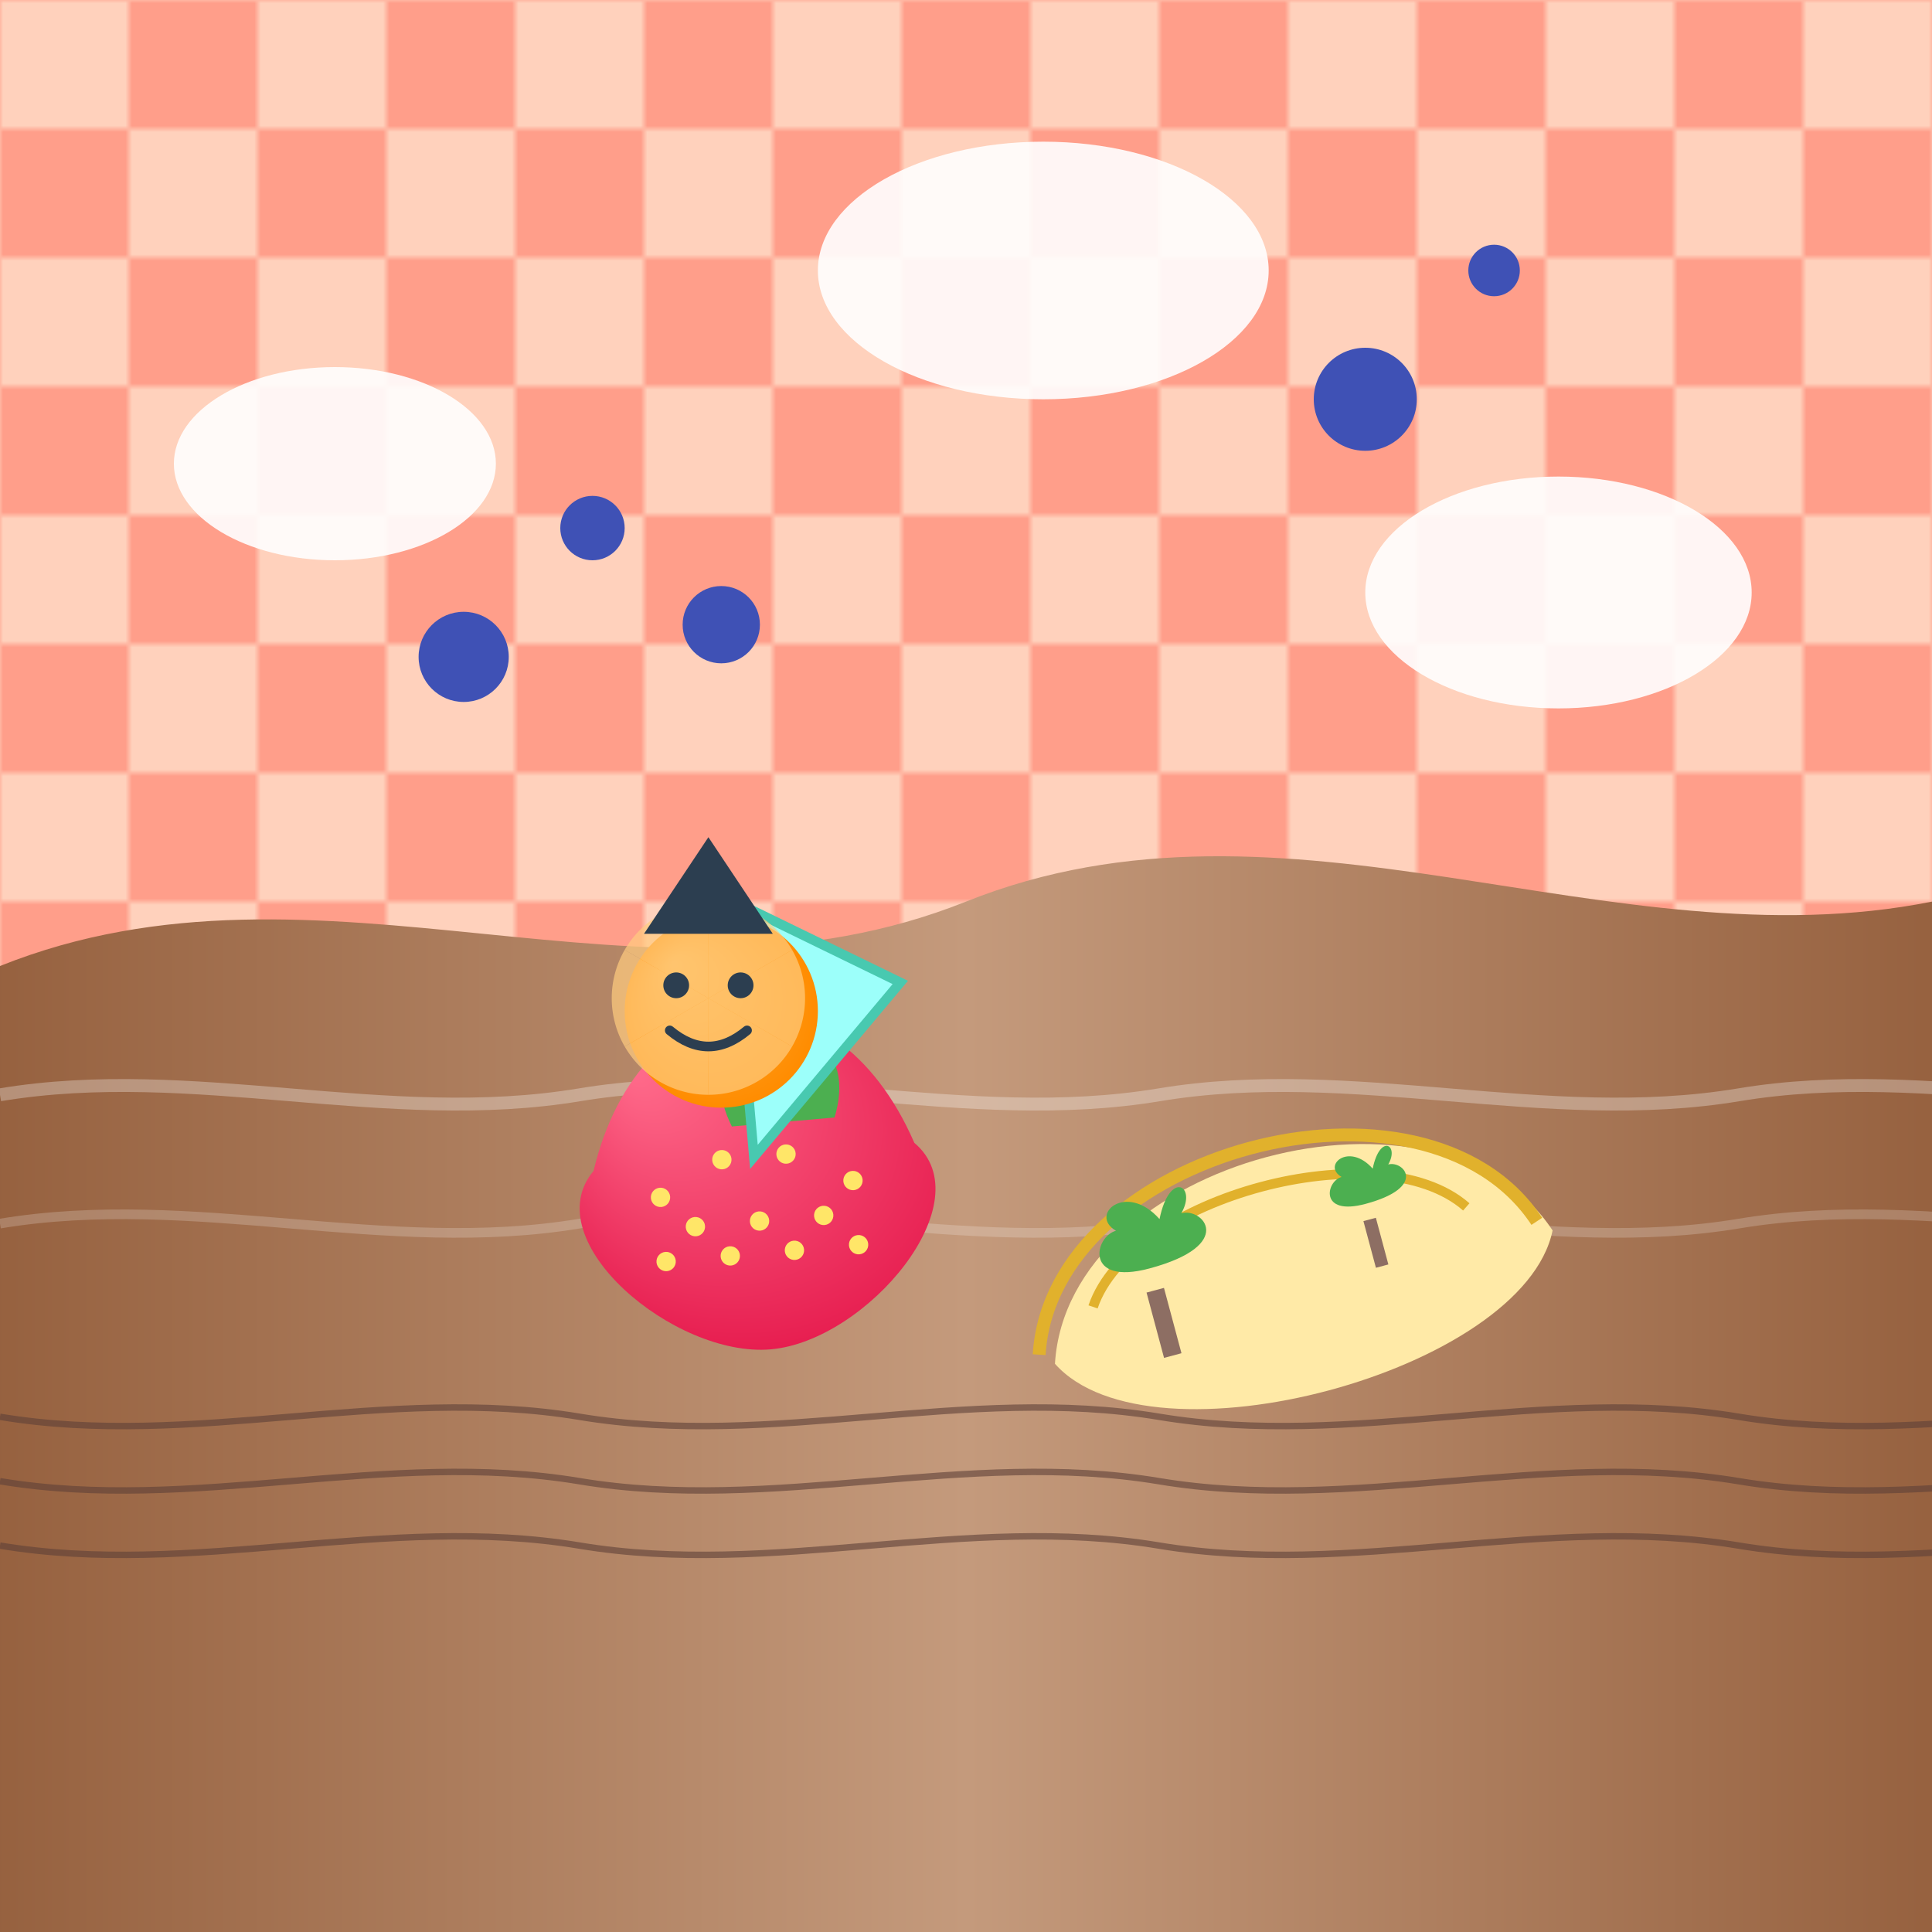 <svg xmlns="http://www.w3.org/2000/svg" viewBox="0 0 300 300">
  <!-- Gradient Definitions -->
  <defs>
    <linearGradient id="chocolateMilk" x1="0%" y1="0%" x2="100%" y2="0%">
      <stop offset="0%" stop-color="#96613f" />
      <stop offset="50%" stop-color="#c49a7c" />
      <stop offset="100%" stop-color="#96613f" />
    </linearGradient>
    <linearGradient id="sunsetSky" x1="0%" y1="0%" x2="0%" y2="100%">
      <stop offset="0%" stop-color="#ff9e8a" />
      <stop offset="100%" stop-color="#ffd1bc" />
    </linearGradient>
    <pattern id="checkerboard" x="0" y="0" width="40" height="40" patternUnits="userSpaceOnUse">
      <rect x="0" y="0" width="20" height="20" fill="#ffd1bc" />
      <rect x="20" y="0" width="20" height="20" fill="#ff9e8a" />
      <rect x="0" y="20" width="20" height="20" fill="#ff9e8a" />
      <rect x="20" y="20" width="20" height="20" fill="#ffd1bc" />
    </pattern>
    <filter id="dropShadow" x="-20%" y="-20%" width="140%" height="140%">
      <feGaussianBlur in="SourceAlpha" stdDeviation="3" />
      <feOffset dx="2" dy="2" result="offsetblur" />
      <feComponentTransfer>
        <feFuncA type="linear" slope="0.5" />
      </feComponentTransfer>
      <feMerge>
        <feMergeNode />
        <feMergeNode in="SourceGraphic" />
      </feMerge>
    </filter>
    <radialGradient id="strawberryGradient" cx="50%" cy="50%" r="50%" fx="25%" fy="25%">
      <stop offset="0%" stop-color="#ff6b8b" />
      <stop offset="100%" stop-color="#e71e50" />
    </radialGradient>
    <radialGradient id="orangeGradient" cx="50%" cy="50%" r="50%" fx="25%" fy="25%">
      <stop offset="0%" stop-color="#ffb347" />
      <stop offset="100%" stop-color="#ff8c00" />
    </radialGradient>
  </defs>

  <!-- Background Sky -->
  <rect x="0" y="0" width="300" height="150" fill="url(#checkerboard)" />

  <!-- Chocolate Milk Sea -->
  <path d="M0,150 C50,130 100,160 150,140 C200,120 250,150 300,140 L300,300 L0,300 Z" fill="url(#chocolateMilk)" />
  
  <!-- Milk Wave Details -->
  <path d="M0,170 C30,165 60,175 90,170 C120,165 150,175 180,170 C210,165 240,175 270,170 C300,165 330,175 360,170" fill="none" stroke="white" stroke-width="2" stroke-opacity="0.3" />
  <path d="M0,190 C30,185 60,195 90,190 C120,185 150,195 180,190 C210,185 240,195 270,190 C300,185 330,195 360,190" fill="none" stroke="white" stroke-width="1.5" stroke-opacity="0.2" />

  <!-- Strawberry Boat -->
  <g transform="translate(90, 180) rotate(-5)" filter="url(#dropShadow)">
    <!-- Boat Hull (Strawberry) -->
    <path d="M0,0 C10,-30 40,-30 50,0 C60,10 40,30 25,30 C10,30 -10,10 0,0 Z" fill="url(#strawberryGradient)" />
    <!-- Strawberry Seeds -->
    <g fill="#ffe668">
      <circle cx="10" cy="5" r="1.5" />
      <circle cx="20" cy="0" r="1.5" />
      <circle cx="30" cy="0" r="1.5" />
      <circle cx="40" cy="5" r="1.5" />
      <circle cx="15" cy="10" r="1.5" />
      <circle cx="25" cy="10" r="1.5" />
      <circle cx="35" cy="10" r="1.5" />
      <circle cx="10" cy="15" r="1.5" />
      <circle cx="20" cy="15" r="1.5" />
      <circle cx="30" cy="15" r="1.5" />
      <circle cx="40" cy="15" r="1.5" />
    </g>
    <!-- Strawberry Leaf Top -->
    <path d="M22,-5 C18,-15 25,-20 30,-15 C35,-20 42,-15 38,-5 Z" fill="#4caf50" />
    <!-- Sail -->
    <path d="M25,0 L25,-40 L50,-25 Z" fill="#9cfffa" stroke="#48c9b0" stroke-width="1.5" />
  </g>

  <!-- Orange Captain -->
  <g transform="translate(110, 155)">
    <circle cx="0" cy="0" r="15" fill="url(#orangeGradient)" filter="url(#dropShadow)" />
    <!-- Orange Sections -->
    <path d="M0,0 L0,-15 A15,15 0 0,1 13,-7.5 Z" fill="#ffcc80" fill-opacity="0.7" />
    <path d="M0,0 L13,-7.5 A15,15 0 0,1 13,7.5 Z" fill="#ffcc80" fill-opacity="0.7" />
    <path d="M0,0 L13,7.5 A15,15 0 0,1 0,15 Z" fill="#ffcc80" fill-opacity="0.7" />
    <path d="M0,0 L0,15 A15,15 0 0,1 -13,7.5 Z" fill="#ffcc80" fill-opacity="0.7" />
    <path d="M0,0 L-13,7.5 A15,15 0 0,1 -13,-7.5 Z" fill="#ffcc80" fill-opacity="0.7" />
    <path d="M0,0 L-13,-7.5 A15,15 0 0,1 0,-15 Z" fill="#ffcc80" fill-opacity="0.7" />
    <!-- Captain's Hat -->
    <path d="M-10,-10 L10,-10 L0,-25 Z" fill="#2c3e50" />
    <!-- Eyes -->
    <circle cx="-5" cy="-2" r="2" fill="#2c3e50" />
    <circle cx="5" cy="-2" r="2" fill="#2c3e50" />
    <!-- Smile -->
    <path d="M-6,5 Q0,10 6,5" fill="none" stroke="#2c3e50" stroke-width="1.5" stroke-linecap="round" />
  </g>

  <!-- Banana Island -->
  <g transform="translate(200, 200) rotate(-15)">
    <path d="M-40,0 C-30,-30 30,-30 40,0 C30,20 -30,20 -40,0 Z" fill="#ffeaa7" filter="url(#dropShadow)" />
    <path d="M-40,0 C-30,-30 30,-30 40,0" fill="none" stroke="#e1b12c" stroke-width="2" />
    <path d="M-30,-5 C-20,-20 20,-20 30,-5" fill="none" stroke="#e1b12c" stroke-width="1.5" />
    <!-- Palm Trees -->
    <g transform="translate(-20, -5) scale(0.7)">
      <rect x="-2" y="0" width="4" height="15" fill="#8d6e63" />
      <path d="M0,-5 C-15,-5 -10,-15 -5,-15 C-10,-20 0,-25 5,-15 C10,-25 15,-20 10,-15 C15,-15 20,-5 0,-5" fill="#4caf50" />
    </g>
    <g transform="translate(15, -7) scale(0.5)">
      <rect x="-2" y="0" width="4" height="15" fill="#8d6e63" />
      <path d="M0,-5 C-15,-5 -10,-15 -5,-15 C-10,-20 0,-25 5,-15 C10,-25 15,-20 10,-15 C15,-15 20,-5 0,-5" fill="#4caf50" />
    </g>
  </g>

  <!-- Chocolate Ripples -->
  <g opacity="0.6">
    <path d="M0,220 C30,225 60,215 90,220 C120,225 150,215 180,220 C210,225 240,215 270,220 C300,225 330,215 360,220" fill="none" stroke="#5d4037" stroke-width="1" />
    <path d="M0,230 C30,235 60,225 90,230 C120,235 150,225 180,230 C210,235 240,225 270,230 C300,235 330,225 360,230" fill="none" stroke="#5d4037" stroke-width="1" />
    <path d="M0,240 C30,245 60,235 90,240 C120,245 150,235 180,240 C210,245 240,235 270,240 C300,245 330,235 360,240" fill="none" stroke="#5d4037" stroke-width="1" />
  </g>

  <!-- Whipped Cream Clouds -->
  <g opacity="0.9">
    <ellipse cx="50" cy="70" rx="25" ry="15" fill="white" filter="url(#dropShadow)" />
    <ellipse cx="160" cy="40" rx="35" ry="20" fill="white" filter="url(#dropShadow)" />
    <ellipse cx="240" cy="90" rx="30" ry="18" fill="white" filter="url(#dropShadow)" />
  </g>

  <!-- Flying Blueberries -->
  <g>
    <circle cx="70" cy="100" r="7" fill="#3f51b5" filter="url(#dropShadow)" />
    <circle cx="90" cy="80" r="5" fill="#3f51b5" filter="url(#dropShadow)" />
    <circle cx="110" cy="95" r="6" fill="#3f51b5" filter="url(#dropShadow)" />
    <circle cx="210" cy="60" r="8" fill="#3f51b5" filter="url(#dropShadow)" />
    <circle cx="230" cy="40" r="4" fill="#3f51b5" filter="url(#dropShadow)" />
  </g>
</svg>